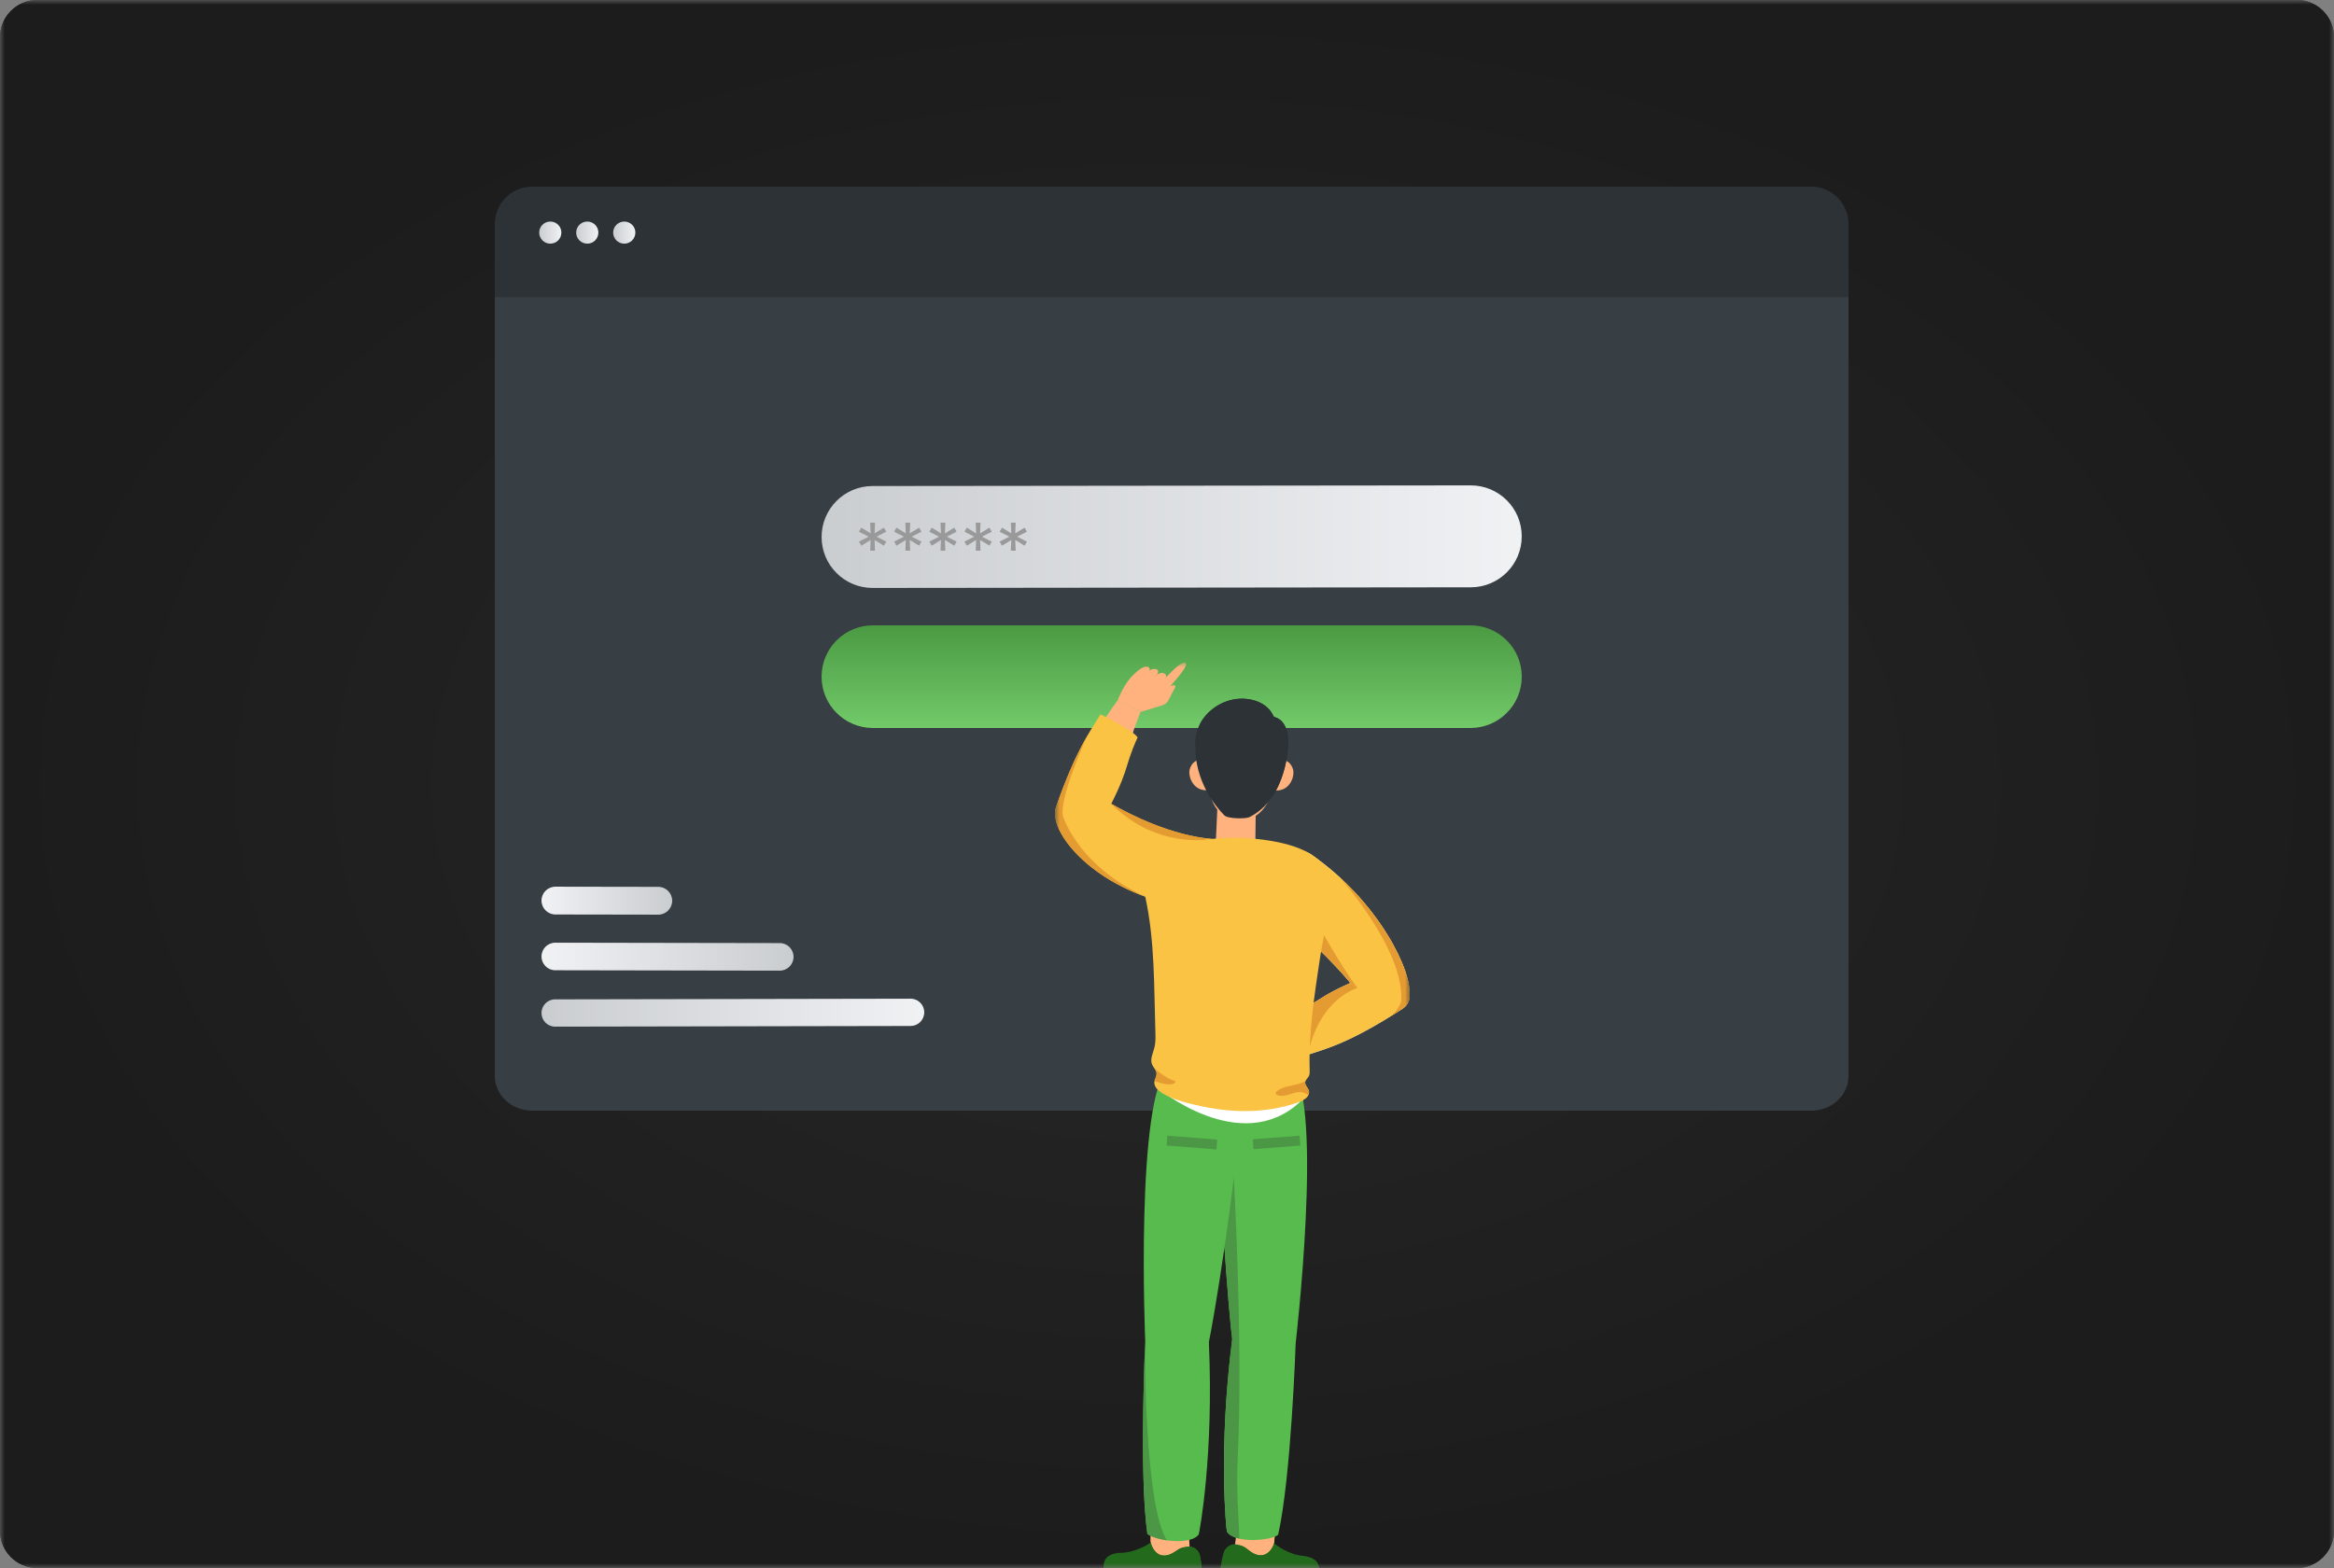 <svg width="250" height="168" viewBox="0 0 250 168" fill="none" xmlns="http://www.w3.org/2000/svg">
<rect x="0" y="0" width="250" height="168" fill="#808080" stroke="none"/>
<g clip-path="url(#clip0_1705_2)">
<mask id="mask0_1705_2" style="mask-type:luminance" maskUnits="userSpaceOnUse" x="0" y="0" width="250" height="168">
<path d="M250 0H0V168H250V0Z" fill="white"/>
</mask>
<g mask="url(#mask0_1705_2)">
<path d="M0 4C0 1.791 1.791 0 4 0H246C248.209 0 250 1.791 250 4V164C250 166.209 248.209 168 246 168H4C1.791 168 0 166.209 0 164V4Z" fill="#252525"/>
<path d="M0 4C0 1.791 1.791 0 4 0H246C248.209 0 250 1.791 250 4V164C250 166.209 248.209 168 246 168H4C1.791 168 0 166.209 0 164V4Z" fill="#272727"/>
<path d="M0 4C0 1.791 1.791 0 4 0H246C248.209 0 250 1.791 250 4V164C250 166.209 248.209 168 246 168H4C1.791 168 0 166.209 0 164V4Z" fill="url(#paint0_radial_1705_2)"/>
<path d="M53 25H198V115.279C198 117.334 196.209 119 194 119H57C54.791 119 53 117.334 53 115.279V25Z" fill="#373E44"/>
<path d="M53 24C53 21.791 54.791 20 57 20H194C196.209 20 198 21.791 198 24V31.842H53V24Z" fill="#2D3237"/>
<path d="M60.131 24.92C60.132 25.575 59.6 26.105 58.944 26.105C58.287 26.106 57.755 25.576 57.754 24.922C57.754 24.268 58.285 23.737 58.942 23.737C59.599 23.736 60.131 24.266 60.131 24.92Z" fill="url(#paint1_linear_1705_2)"/>
<path d="M64.093 24.92C64.093 25.575 63.562 26.105 62.905 26.105C62.248 26.106 61.716 25.576 61.716 24.922C61.715 24.268 62.247 23.737 62.904 23.737C63.56 23.736 64.092 24.266 64.093 24.92Z" fill="url(#paint2_linear_1705_2)"/>
<path d="M68.055 24.92C68.055 25.575 67.523 26.105 66.867 26.105C66.21 26.106 65.678 25.576 65.677 24.922C65.677 24.268 66.209 23.737 66.865 23.737C67.522 23.736 68.054 24.266 68.055 24.92Z" fill="url(#paint3_linear_1705_2)"/>
<path fill-rule="evenodd" clip-rule="evenodd" d="M98.999 108.464C99 109.271 98.347 109.925 97.54 109.926L59.465 109.997C58.657 109.999 58.001 109.344 58.001 108.536C58 107.729 58.653 107.075 59.46 107.074L97.535 107.003C98.343 107.001 98.999 107.656 98.999 108.464Z" fill="url(#paint4_linear_1705_2)"/>
<path d="M157.5 67H93.5C90.462 67 88 69.462 88 72.5C88 75.538 90.462 78 93.5 78H157.5C160.538 78 163 75.538 163 72.5C163 69.462 160.538 67 157.5 67Z" fill="url(#paint5_linear_1705_2)"/>
<path fill-rule="evenodd" clip-rule="evenodd" d="M58.001 102.479C58 103.293 58.66 103.954 59.474 103.955L83.52 103.997C84.337 103.999 84.999 103.338 84.999 102.521C85 101.707 84.34 101.046 83.526 101.045L59.48 101.003C58.663 101.001 58.001 101.662 58.001 102.479Z" fill="url(#paint6_linear_1705_2)"/>
<path fill-rule="evenodd" clip-rule="evenodd" d="M58.001 96.49C58 97.312 58.665 97.978 59.487 97.98L70.508 97.998C71.331 97.999 71.999 97.332 71.999 96.51C72 95.688 71.335 95.022 70.513 95.02L59.492 95.002C58.669 95.001 58.001 95.668 58.001 96.49Z" fill="url(#paint7_linear_1705_2)"/>
<path fill-rule="evenodd" clip-rule="evenodd" d="M162.997 57.462C162.999 60.476 160.557 62.922 157.543 62.925L93.469 62.994C90.452 62.997 88.005 60.554 88.003 57.538C88.001 54.524 90.443 52.078 93.457 52.075L157.531 52.006C160.548 52.003 162.995 54.446 162.997 57.462Z" fill="url(#paint8_linear_1705_2)"/>
<path d="M93.209 59L93.252 57.854L92.257 58.469L92 58.031L93.049 57.5L92 56.969L92.257 56.531L93.252 57.146L93.209 56H93.723L93.68 57.146L94.675 56.531L94.932 56.969L93.883 57.5L94.932 58.031L94.675 58.469L93.68 57.854L93.723 59H93.209Z" fill="#999999"/>
<path d="M96.976 59L97.019 57.854L96.024 58.469L95.767 58.031L96.816 57.5L95.767 56.969L96.024 56.531L97.019 57.146L96.976 56H97.49L97.447 57.146L98.442 56.531L98.699 56.969L97.65 57.5L98.699 58.031L98.442 58.469L97.447 57.854L97.49 59H96.976Z" fill="#999999"/>
<path d="M100.743 59L100.786 57.854L99.791 58.469L99.534 58.031L100.583 57.5L99.534 56.969L99.791 56.531L100.786 57.146L100.743 56H101.257L101.214 57.146L102.209 56.531L102.466 56.969L101.417 57.5L102.466 58.031L102.209 58.469L101.214 57.854L101.257 59H100.743Z" fill="#999999"/>
<path d="M104.51 59L104.553 57.854L103.558 58.469L103.301 58.031L104.35 57.5L103.301 56.969L103.558 56.531L104.553 57.146L104.51 56H105.024L104.981 57.146L105.976 56.531L106.233 56.969L105.184 57.5L106.233 58.031L105.976 58.469L104.981 57.854L105.024 59H104.51Z" fill="#999999"/>
<path d="M108.277 59L108.32 57.854L107.325 58.469L107.068 58.031L108.117 57.5L107.068 56.969L107.325 56.531L108.32 57.146L108.277 56H108.791L108.748 57.146L109.743 56.531L110 56.969L108.951 57.5L110 58.031L109.743 58.469L108.748 57.854L108.791 59H108.277Z" fill="#999999"/>
<mask id="mask1_1705_2" style="mask-type:luminance" maskUnits="userSpaceOnUse" x="113" y="71" width="38" height="100">
<path d="M113 71H151V171H113V71Z" fill="white"/>
</mask>
<g mask="url(#mask1_1705_2)">
<path d="M134.99 110.96C134.99 110.96 133.149 111.09 132.188 111.994C132.142 112.064 133.352 115.225 135.16 114.899C135.709 114.809 138.484 113.304 138.849 112.174C138.573 112.306 134.99 110.96 134.99 110.96Z" fill="#FFBCBD"/>
<path d="M133.553 110.012C133.033 110.635 132.075 111.313 131.696 111.642C131.672 111.663 131.654 111.69 131.642 111.719C131.631 111.749 131.626 111.781 131.63 111.813C131.634 111.844 131.645 111.875 131.663 111.901C131.681 111.928 131.705 111.949 131.733 111.965C132.2 112.225 133.006 111.953 133.623 111.662C133.911 111.527 134.189 111.373 134.457 111.202C136.186 113.091 138.44 112.793 138.44 112.793C138.44 112.793 139.085 111.13 138.065 109.919C137.848 109.661 137.024 109.613 136.277 109.627C135.459 109.645 134.26 109.609 133.553 110.012Z" fill="#FFBCBD"/>
<path d="M133.542 111.7C133.705 111.639 133.864 111.566 134.022 111.492C134.1 111.454 134.177 111.414 134.254 111.371C134.331 111.329 134.406 111.287 134.482 111.24L134.425 111.233C134.591 111.421 134.772 111.597 134.966 111.756C135.161 111.917 135.369 112.06 135.588 112.186C135.808 112.31 136.038 112.416 136.276 112.501C136.514 112.585 136.758 112.648 137.008 112.688C136.767 112.617 136.531 112.532 136.301 112.433C135.845 112.239 135.419 111.983 135.034 111.673C134.842 111.518 134.661 111.351 134.49 111.174L134.462 111.146L134.432 111.167C134.363 111.216 134.289 111.262 134.216 111.307C134.143 111.353 134.069 111.399 133.994 111.442C133.847 111.534 133.694 111.616 133.542 111.7Z" fill="#FF9695"/>
<path d="M133.545 111.706C133.39 111.66 133.227 111.652 133.068 111.681C132.733 111.744 132.407 111.848 132.099 111.992C132.019 112.028 131.949 112.083 131.896 112.153C131.843 112.222 131.808 112.303 131.795 112.388C131.781 112.474 131.79 112.562 131.82 112.643C131.849 112.725 131.899 112.798 131.965 112.856C131.994 112.88 132.024 112.903 132.056 112.924C132.111 112.962 132.174 112.987 132.24 112.998C132.167 113.043 132.108 113.106 132.069 113.182C132.03 113.258 132.012 113.342 132.018 113.427C132.025 113.499 132.048 113.568 132.085 113.63C132.123 113.692 132.175 113.744 132.236 113.784C132.298 113.823 132.368 113.848 132.441 113.857C132.514 113.866 132.587 113.858 132.657 113.835C132.606 113.897 132.56 113.964 132.521 114.034C132.273 114.684 133.143 114.765 133.262 114.631C132.977 115.323 134.091 115.704 135.211 114.861C135.427 114.698 135.904 114.514 135.88 114.189C135.872 114.122 135.846 114.059 135.803 114.006C135.761 113.953 135.704 113.913 135.64 113.89C135.446 113.814 135.241 113.858 135.046 113.902C135.206 113.786 135.37 113.638 135.321 113.415C135.294 113.309 135.227 113.217 135.134 113.158C134.936 113.026 134.695 113.029 134.465 113.033C134.618 112.921 134.789 112.779 134.72 112.563C134.699 112.502 134.664 112.446 134.617 112.401C134.312 112.09 133.944 112.152 133.595 112.3C133.681 112.224 133.736 112.119 133.749 112.006C133.756 111.964 133.753 111.921 133.741 111.879C133.729 111.838 133.707 111.8 133.677 111.769C133.639 111.738 133.594 111.716 133.545 111.706Z" fill="#FFBCBD"/>
<path d="M135.21 114.863C135.278 114.815 135.352 114.776 135.425 114.735C135.497 114.694 135.57 114.651 135.639 114.603C135.71 114.555 135.773 114.497 135.826 114.431C135.883 114.361 135.911 114.273 135.906 114.184C135.899 114.094 135.856 114.01 135.788 113.949C135.722 113.888 135.639 113.847 135.55 113.83C135.373 113.791 135.198 113.83 135.037 113.863L135.073 113.94C135.131 113.901 135.185 113.856 135.235 113.807C135.288 113.756 135.329 113.694 135.356 113.625C135.381 113.553 135.385 113.476 135.368 113.402C135.352 113.328 135.316 113.26 135.263 113.204C135.161 113.099 135.027 113.029 134.881 113.006C134.743 112.983 134.604 112.975 134.465 112.982L134.498 113.08C134.566 113.033 134.628 112.979 134.684 112.919C134.746 112.853 134.784 112.768 134.791 112.679C134.793 112.589 134.765 112.501 134.71 112.428C134.684 112.395 134.655 112.363 134.623 112.335C134.592 112.307 134.56 112.281 134.526 112.258C134.456 112.21 134.379 112.175 134.298 112.154C134.216 112.134 134.131 112.127 134.047 112.133C133.885 112.149 133.726 112.193 133.579 112.261L133.631 112.337C133.706 112.268 133.759 112.178 133.783 112.078C133.797 112.028 133.801 111.976 133.793 111.924C133.786 111.872 133.767 111.823 133.739 111.778C133.705 111.736 133.659 111.704 133.607 111.688C133.56 111.672 133.513 111.66 133.464 111.651C133.368 111.634 133.27 111.631 133.173 111.64C133.079 111.652 132.985 111.67 132.893 111.696C132.801 111.72 132.71 111.747 132.621 111.777C132.443 111.838 132.269 111.911 132.101 111.995C132.274 111.923 132.451 111.861 132.631 111.809C132.721 111.783 132.812 111.761 132.904 111.742C132.994 111.723 133.086 111.709 133.179 111.7C133.27 111.694 133.361 111.701 133.45 111.721C133.537 111.741 133.633 111.764 133.674 111.825C133.694 111.861 133.706 111.9 133.71 111.94C133.714 111.98 133.71 112.021 133.697 112.059C133.675 112.141 133.629 112.214 133.565 112.271L133.372 112.446L133.613 112.346C133.752 112.285 133.9 112.247 134.051 112.234C134.197 112.225 134.342 112.264 134.463 112.346C134.493 112.367 134.521 112.39 134.548 112.415C134.575 112.438 134.599 112.464 134.62 112.493C134.662 112.544 134.683 112.609 134.68 112.675C134.676 112.741 134.647 112.803 134.599 112.849C134.548 112.903 134.492 112.952 134.432 112.994L134.296 113.095H134.467C134.598 113.087 134.73 113.094 134.861 113.114C134.984 113.133 135.098 113.19 135.187 113.277C135.227 113.32 135.256 113.372 135.271 113.428C135.286 113.484 135.284 113.542 135.265 113.596C135.226 113.708 135.125 113.795 135.021 113.873L134.854 113.998L135.056 113.945C135.218 113.907 135.38 113.87 135.536 113.899C135.613 113.911 135.685 113.944 135.745 113.993C135.804 114.042 135.842 114.112 135.851 114.187C135.86 114.264 135.84 114.341 135.794 114.404C135.747 114.47 135.689 114.528 135.623 114.577C135.492 114.681 135.342 114.76 135.21 114.863Z" fill="#FF9695"/>
<path d="M135.186 113.874C135.015 113.917 134.852 113.969 134.689 114.025C134.525 114.081 134.364 114.141 134.203 114.203C134.042 114.265 133.884 114.333 133.726 114.404C133.569 114.475 133.413 114.549 133.262 114.633C133.433 114.591 133.595 114.539 133.759 114.483C133.922 114.427 134.084 114.367 134.245 114.305C134.405 114.242 134.564 114.175 134.721 114.104C134.878 114.032 135.034 113.959 135.186 113.874Z" fill="#FF9695"/>
<path d="M132.656 113.837C132.827 113.789 132.988 113.73 133.151 113.669C133.313 113.608 133.473 113.54 133.632 113.472C133.792 113.404 133.949 113.33 134.104 113.253C134.259 113.176 134.413 113.096 134.56 113.006C134.392 113.055 134.228 113.113 134.066 113.174C133.903 113.235 133.743 113.302 133.584 113.371C133.425 113.44 133.268 113.513 133.112 113.59C132.957 113.667 132.806 113.748 132.656 113.837Z" fill="#FF9695"/>
<path d="M132.24 113C132.362 112.961 132.482 112.916 132.599 112.863C132.716 112.813 132.83 112.757 132.941 112.7C133.052 112.643 133.165 112.581 133.274 112.516C133.385 112.451 133.491 112.38 133.593 112.303C133.471 112.342 133.351 112.387 133.234 112.44C133.117 112.49 133.003 112.546 132.892 112.603C132.781 112.66 132.667 112.722 132.558 112.788C132.448 112.852 132.342 112.923 132.24 113Z" fill="#FF9695"/>
<path d="M137.476 109.69L140.661 108.492L141.353 111.839L138.44 112.796C138.44 112.796 137.638 112.078 137.476 109.69Z" fill="#FFBCBD"/>
<path d="M138.257 109.395L138.885 112.648L140.617 112.08L139.292 109.006L138.257 109.395Z" fill="#FF9695"/>
<path d="M147.885 103.986C140.874 106.722 142.173 106.912 138.441 108.682C138.278 109.401 139.621 112.624 139.845 113.088C142.072 112.348 144.516 111.793 150.274 108.044C152.239 106.658 149.798 103.403 147.885 103.986Z" fill="#D8E2F2"/>
<path d="M136.225 97.837C140.673 100.395 144.646 105.323 144.646 105.323C144.646 105.323 150.259 109.749 150.954 106.778C151.387 104.274 147.694 96.556 140.43 91.543C137.611 89.598 130.428 94.501 136.225 97.837Z" fill="#D8E2F2"/>
<path d="M147.885 103.986C140.874 106.722 142.173 106.912 138.441 108.682C138.278 109.401 139.621 112.624 139.845 113.088C142.072 112.348 144.516 111.793 150.274 108.044C152.239 106.658 149.798 103.403 147.885 103.986Z" fill="#FBC343"/>
<path d="M144.646 105.323L145.716 105.763C145.716 105.763 140.617 106.771 139.779 114.922C139.779 114.242 138.866 109.141 138.86 108.477C141.431 107.213 141.36 106.778 144.646 105.323Z" fill="#E49B31"/>
<path d="M136.225 97.837C140.673 100.395 144.646 105.323 144.646 105.323C144.646 105.323 150.259 109.749 150.954 106.778C151.387 104.274 147.694 96.556 140.43 91.543C137.611 89.598 130.428 94.501 136.225 97.837Z" fill="#FBC343"/>
<path d="M140.617 98.1C140.617 98.1 143.833 103.914 145.467 105.92C144.968 105.575 144.646 105.321 144.646 105.321C144.646 105.321 141.811 101.806 138.249 99.172C139.428 98.634 140.617 98.1 140.617 98.1Z" fill="#E49B31"/>
<path d="M150.101 107.19C150.345 101.591 143.479 93.977 143.479 93.977C148.467 98.541 151.065 104.091 150.986 106.442C151.057 107.043 150.864 107.627 150.274 108.042C149.889 108.292 149.519 108.529 149.163 108.751C149.774 108.089 150.069 107.499 150.101 107.19Z" fill="#E49B31"/>
<path d="M136.542 163.579C136.663 163.838 136.269 167.537 136.269 167.537L132.023 167.461L132.514 163.76L136.542 163.579Z" fill="#FFB27D"/>
<path d="M131.092 166.885C131.253 166.325 131.776 165.939 132.32 165.971L132.758 166.062C133.079 166.129 133.375 166.278 133.618 166.494C135.528 168.174 136.431 166.175 136.476 165.867C136.605 165.996 137.962 167.083 139.658 167.228C140.194 167.295 141.175 167.497 141.307 168.503C141.452 169.613 140.093 169.814 139.279 169.893C138.966 169.923 138.652 169.932 138.337 169.949C137.526 169.995 136.719 170.1 135.923 170.264C135.151 170.422 134.39 170.635 133.609 170.738C133.089 170.814 132.56 170.817 132.039 170.745C131.925 170.728 130.759 170.491 130.777 170.345C130.777 170.345 130.51 168.894 131.092 166.885Z" fill="#246A1D"/>
<path d="M131.092 166.372C131.253 165.815 131.776 165.426 132.32 165.459L132.758 165.549C133.079 165.616 133.375 165.765 133.618 165.981C135.528 167.661 136.431 165.662 136.476 165.354C136.605 165.483 137.962 166.57 139.658 166.716C140.194 166.781 141.175 166.984 141.307 167.99C141.452 169.1 140.093 169.301 139.279 169.38C138.966 169.41 138.652 169.419 138.337 169.436C137.526 169.482 136.719 169.587 135.923 169.75C135.151 169.909 134.39 170.122 133.609 170.225C133.089 170.302 132.56 170.304 132.039 170.232C131.925 170.214 130.708 169.979 130.728 169.834C130.726 169.835 130.51 168.381 131.092 166.372Z" fill="#246A1D"/>
<path d="M133.733 166.078L133.79 166.127C133.882 166.199 133.977 166.267 134.075 166.329L134.12 166.357L134.154 166.377L134.198 166.403L134.23 166.421L134.274 166.443L134.308 166.46H134.311L134.383 166.494L134.424 166.512L134.462 166.527L134.497 166.541C134.533 166.554 134.568 166.566 134.603 166.576L134.64 166.587L134.67 166.595L134.69 166.599L134.738 166.61L134.776 166.618L134.804 166.623L134.842 166.628L134.869 166.632L134.906 166.636C134.937 166.636 134.967 166.639 134.996 166.64H135.071H135.118H135.133C135.157 166.64 135.18 166.634 135.203 166.631H135.211L135.234 166.627H135.244C135.278 166.621 135.312 166.613 135.345 166.604L135.378 166.594L135.398 166.587C135.409 166.583 135.42 166.58 135.431 166.575L135.448 166.568L135.471 166.559L135.509 166.543L135.532 166.533L135.548 166.525L135.581 166.508L135.595 166.502L135.627 166.483L135.666 166.465L135.689 166.45L135.7 166.443L135.734 166.421L135.769 166.395L135.776 166.39L135.798 166.372L135.819 166.357L135.853 166.328L135.861 166.322L135.883 166.302L135.903 166.285C135.947 166.244 135.989 166.201 136.028 166.157L136.033 166.152C136.072 166.109 136.107 166.064 136.141 166.019V166.016L136.166 165.982C136.166 165.98 136.168 165.977 136.168 165.977V165.974L136.19 165.943C136.195 165.936 136.2 165.928 136.204 165.92L136.215 165.905C136.237 165.87 136.257 165.837 136.277 165.804L136.284 165.791L136.313 165.739L136.319 165.726L136.331 165.703L136.335 165.693L136.349 165.667C136.351 165.662 136.354 165.656 136.356 165.652L136.366 165.629C136.368 165.626 136.37 165.623 136.371 165.619L136.379 165.601L136.392 165.57C136.392 165.567 136.392 165.563 136.396 165.561C136.404 165.542 136.411 165.525 136.418 165.508V165.505C136.427 165.479 136.435 165.456 136.44 165.435C136.44 165.428 136.444 165.422 136.446 165.416C136.446 165.409 136.449 165.403 136.45 165.398C136.45 165.388 136.454 165.38 136.455 165.372L136.479 165.394L136.486 165.4L136.524 165.433C136.524 165.433 136.296 167.751 133.933 166.665C133.822 166.614 133.697 166.599 133.577 166.624C133.456 166.648 133.347 166.71 133.266 166.801C132.804 167.317 132.117 168.52 132.198 170.272C132.138 170.265 132.078 170.258 132.018 170.249H132.013C131.976 170.242 131.869 170.221 131.728 170.193C131.664 170.175 131.582 170.16 131.495 170.144C131.123 170.059 130.694 169.94 130.705 169.853C130.705 169.853 130.489 168.398 131.069 166.392C131.079 166.361 131.089 166.33 131.1 166.3C131.104 166.291 131.107 166.282 131.111 166.273C131.12 166.251 131.129 166.23 131.139 166.208L131.151 166.183C131.165 166.154 131.18 166.127 131.196 166.099C131.212 166.072 131.23 166.045 131.247 166.02C131.252 166.012 131.258 166.004 131.264 165.997C131.277 165.978 131.291 165.96 131.305 165.941C131.312 165.933 131.317 165.926 131.324 165.919C131.343 165.895 131.364 165.872 131.385 165.85C131.48 165.752 131.591 165.67 131.712 165.607C131.739 165.593 131.767 165.581 131.794 165.569L131.819 165.559C131.84 165.55 131.861 165.543 131.882 165.536L131.908 165.527C131.966 165.51 132.025 165.497 132.085 165.488L132.111 165.485C132.133 165.485 132.156 165.48 132.178 165.479H132.205C132.235 165.479 132.266 165.479 132.297 165.479L132.735 165.569C132.771 165.577 132.807 165.586 132.842 165.595L132.874 165.604C132.9 165.612 132.925 165.62 132.951 165.629L132.981 165.639C133.016 165.651 133.05 165.664 133.084 165.679C133.118 165.693 133.157 165.712 133.194 165.73C133.266 165.767 133.336 165.808 133.403 165.853C133.47 165.898 133.534 165.948 133.595 166.002C133.631 166.033 133.666 166.063 133.701 166.092L133.733 166.078Z" fill="#246A1D"/>
<path d="M132.386 164.729C132.386 164.729 133.555 164.085 134.317 163.677L136.54 163.577C136.593 163.689 136.548 164.459 136.48 165.289C134.621 165.381 132.386 164.729 132.386 164.729Z" fill="#FFB27D"/>
<path d="M135.512 165.665C135.512 165.665 135.25 166.501 134.475 165.769C134.441 165.796 135.031 166.031 135.512 165.665Z" fill="#FFB27D"/>
<path d="M135.923 161.002C135.923 161.002 135.958 161.439 136.016 162.059C136.016 162.059 133.92 164.284 132.305 162.431C132.375 161.862 132.36 161.286 132.259 160.722C132.213 160.53 135.923 161.002 135.923 161.002Z" fill="#FF9695"/>
<path d="M138.427 114.633C141.761 118.309 138.78 143.941 138.78 143.941C138.78 143.941 136.576 148.815 132.023 143.814C131.645 141.041 130.484 126.982 130.61 117.854C130.643 115.446 136.854 112.898 138.427 114.633Z" fill="#57BC4D"/>
<path d="M138.78 143.941C138.78 143.941 138.312 158.172 136.906 164.439C136.227 165.055 132.223 165.439 131.414 164.088C131.341 163.782 130.475 155.432 131.984 143.487L138.78 143.941Z" fill="#57BC4D"/>
<path d="M131.981 143.487C131.767 141.723 131.375 137.281 131.063 132.184L132.098 125.084C132.098 125.084 133.181 143.567 132.582 155.984C132.381 160.149 132.756 163.443 132.74 164.857C132.138 164.719 131.645 164.474 131.414 164.088C131.341 163.782 130.475 155.434 131.981 143.487Z" fill="#4C9745"/>
<path d="M123.328 163.497C123.187 163.746 123.282 167.465 123.282 167.465L127.521 167.716L127.329 163.989L123.328 163.497Z" fill="#FFB27D"/>
<path d="M128.497 167.212C128.383 166.645 127.889 166.216 127.345 166.207L126.901 166.263C126.576 166.305 126.269 166.431 126.009 166.627C123.97 168.155 123.23 166.092 123.21 165.781C123.071 165.9 121.631 166.879 119.929 166.893C119.39 166.918 118.395 167.044 118.183 168.036C117.949 169.132 119.289 169.436 120.093 169.578C120.403 169.634 120.716 169.666 121.027 169.708C121.833 169.817 122.628 169.984 123.409 170.208C124.165 170.426 124.907 170.697 125.677 170.859C126.19 170.976 126.717 171.019 127.242 170.988C127.356 170.979 128.538 170.833 128.532 170.686C128.532 170.686 128.915 169.259 128.497 167.212Z" fill="#246A1D"/>
<path d="M128.54 166.701C128.426 166.133 127.932 165.704 127.389 165.693L126.945 165.749C126.62 165.791 126.312 165.917 126.052 166.113C124.013 167.641 123.274 165.578 123.253 165.268C123.114 165.386 121.675 166.365 119.973 166.38C119.433 166.404 118.438 166.53 118.226 167.522C117.992 168.618 119.332 168.922 120.136 169.065C120.446 169.12 120.759 169.152 121.071 169.194C121.876 169.303 122.672 169.47 123.452 169.694C124.209 169.912 124.95 170.183 125.721 170.346C126.234 170.462 126.76 170.505 127.285 170.474C127.399 170.465 128.633 170.324 128.626 170.178C128.624 170.18 128.956 168.748 128.54 166.701Z" fill="#246A1D"/>
<path d="M125.928 166.203L125.865 166.247C125.768 166.312 125.668 166.372 125.564 166.427L125.518 166.452L125.482 166.469L125.436 166.491L125.402 166.506L125.358 166.526L125.322 166.54H125.319C125.294 166.55 125.27 166.559 125.245 166.568L125.203 166.582L125.163 166.595L125.127 166.606C125.091 166.616 125.054 166.625 125.019 166.633L124.981 166.641L124.95 166.647L124.93 166.65L124.881 166.657L124.842 166.662L124.814 166.665H124.776H124.748H124.71C124.679 166.665 124.65 166.665 124.62 166.665C124.6 166.665 124.581 166.662 124.563 166.66H124.55L124.504 166.653H124.488L124.42 166.639H124.411L124.39 166.634H124.38C124.347 166.625 124.314 166.614 124.282 166.602L124.249 166.59L124.23 166.582C124.219 166.577 124.208 166.572 124.197 166.567L124.18 166.559L124.158 166.549L124.122 166.529L124.1 166.517L124.086 166.509C124.075 166.503 124.065 166.496 124.054 166.489L124.041 166.481L124.01 166.46L123.989 166.446L123.967 166.429C123.963 166.427 123.959 166.425 123.956 166.422L123.924 166.396L123.89 166.368L123.885 166.363L123.863 166.344L123.844 166.326L123.813 166.296L123.805 166.289L123.785 166.268C123.778 166.261 123.772 166.255 123.767 166.249C123.725 166.204 123.687 166.158 123.652 166.111L123.649 166.106C123.614 166.059 123.581 166.012 123.552 165.965V165.961L123.529 165.925C123.528 165.923 123.527 165.922 123.527 165.92L123.508 165.887C123.504 165.88 123.499 165.872 123.495 165.863C123.491 165.855 123.489 165.853 123.486 165.848C123.467 165.812 123.449 165.777 123.432 165.742C123.43 165.738 123.428 165.734 123.427 165.73C123.418 165.711 123.41 165.693 123.402 165.674C123.402 165.669 123.398 165.665 123.397 165.661L123.386 165.637C123.385 165.634 123.383 165.63 123.382 165.627C123.378 165.618 123.375 165.609 123.371 165.6C123.371 165.595 123.367 165.589 123.365 165.584L123.357 165.56L123.353 165.55L123.346 165.531C123.343 165.52 123.339 165.509 123.336 165.498L123.332 165.488C123.326 165.469 123.321 165.451 123.316 165.432C123.309 165.406 123.303 165.382 123.298 165.362C123.298 165.355 123.297 165.348 123.295 165.342C123.295 165.335 123.295 165.329 123.292 165.323C123.292 165.313 123.292 165.304 123.292 165.297C123.287 165.302 123.277 165.309 123.267 165.316L123.259 165.323L123.219 165.352C123.219 165.352 123.259 167.681 125.703 166.783C125.818 166.741 125.944 166.736 126.062 166.77C126.18 166.804 126.283 166.874 126.357 166.97C126.777 167.52 127.365 168.773 127.143 170.512C127.204 170.512 127.264 170.508 127.325 170.503H127.286C127.322 170.499 127.431 170.487 127.571 170.467C127.637 170.455 127.719 170.445 127.807 170.437C128.185 170.381 128.622 170.295 128.618 170.208C128.618 170.208 128.951 168.776 128.532 166.729C128.525 166.697 128.517 166.666 128.508 166.634C128.508 166.625 128.503 166.616 128.5 166.607C128.493 166.585 128.485 166.562 128.477 166.54L128.467 166.513C128.456 166.484 128.443 166.455 128.43 166.426C128.416 166.398 128.401 166.37 128.385 166.343L128.371 166.319C128.359 166.299 128.346 166.28 128.333 166.263C128.328 166.255 128.323 166.247 128.317 166.24C128.3 166.214 128.281 166.19 128.26 166.166C128.173 166.061 128.07 165.971 127.954 165.898C127.928 165.882 127.901 165.868 127.875 165.854L127.851 165.842C127.83 165.832 127.81 165.823 127.789 165.814L127.765 165.803C127.709 165.782 127.652 165.764 127.594 165.751L127.568 165.746C127.545 165.741 127.523 165.738 127.501 165.735L127.475 165.732C127.444 165.728 127.414 165.726 127.383 165.726L126.939 165.782C126.902 165.786 126.866 165.792 126.83 165.799L126.798 165.806C126.771 165.811 126.744 165.817 126.718 165.824L126.687 165.832C126.652 165.842 126.617 165.852 126.582 165.863C126.547 165.875 126.506 165.891 126.468 165.906C126.393 165.937 126.32 165.973 126.25 166.013C126.179 166.053 126.111 166.098 126.046 166.146C126.008 166.175 125.97 166.202 125.932 166.228L125.928 166.203Z" fill="#246A1D"/>
<path d="M127.379 164.964C127.379 164.964 126.264 164.232 125.538 163.767L123.328 163.495C123.267 163.604 123.25 164.374 123.251 165.206C125.099 165.44 127.379 164.964 127.379 164.964Z" fill="#FFB27D"/>
<path d="M124.187 165.654C124.187 165.654 124.382 166.508 125.213 165.839C125.245 165.867 124.638 166.056 124.187 165.654Z" fill="#FFB27D"/>
<path d="M124.151 160.974C124.151 160.974 124.081 161.407 123.974 162.021C123.974 162.021 125.885 164.401 127.643 162.678C127.619 162.105 127.681 161.533 127.826 160.978C127.888 160.788 124.151 160.974 124.151 160.974Z" fill="#FF9695"/>
<path d="M125.188 114.254C121.57 117.661 122.669 143.745 122.669 143.745C122.669 143.745 124.476 148.774 129.415 144.141C130.018 141.405 132.302 127.479 132.909 118.368C133.07 115.967 126.895 112.646 125.188 114.254Z" fill="#57BC4D"/>
<path d="M122.669 143.745C122.669 143.745 121.995 157.967 122.894 164.325C123.521 164.997 127.481 165.683 128.396 164.399C128.493 164.099 130.027 155.842 129.483 143.817L122.669 143.745Z" fill="#57BC4D"/>
<path d="M123.874 116.491C123.874 116.491 132.861 124.034 139.284 118.033L123.874 116.491Z" fill="white"/>
<path d="M125.042 121.678L130.381 122.092L130.296 123.153L124.957 122.74L125.042 121.678Z" fill="#4C9745"/>
<path d="M139.287 122.738L134.266 123.127L134.181 122.066L139.202 121.677L139.287 122.738Z" fill="#4C9745"/>
<path d="M125.006 165.035C124.028 164.895 123.163 164.608 122.897 164.325C122.112 158.778 122.525 147.239 122.644 144.392C122.644 144.392 122.59 161.503 125.006 165.035Z" fill="#4C9745"/>
<path d="M130.216 90.47L130.501 84.27L134.529 84.774L134.456 91.079C134.464 91.556 134.335 92.821 132.3 92.608C130.434 92.41 130.21 90.961 130.216 90.47Z" fill="#FFB27D"/>
<path d="M129.36 82.712C129.501 85.998 130.141 87.769 133.231 87.802C135.062 87.822 136.802 85.381 136.605 81.907C136.408 78.434 135.472 76.718 133.059 76.85C130.646 76.981 129.212 79.236 129.36 82.712Z" fill="#FFB27D"/>
<path d="M127.428 82.44C127.238 83.15 127.782 84.884 129.522 84.651C130.263 84.552 129.883 83.884 129.881 83.071C129.881 82.337 129.639 81.635 128.916 81.447C128.192 81.26 127.618 81.73 127.428 82.44Z" fill="#FFB27D"/>
<path d="M138.503 82.443C138.702 83.151 138.179 84.891 136.438 84.68C135.696 84.589 136.066 83.917 136.058 83.104C136.05 82.37 136.282 81.665 137.004 81.47C137.725 81.275 138.304 81.736 138.503 82.443Z" fill="#FFB27D"/>
<path d="M132.228 74.923C132.987 74.796 133.767 74.853 134.498 75.091C135.296 75.349 136.012 75.894 136.361 76.64C136.381 76.694 136.411 76.743 136.451 76.784C136.502 76.821 136.56 76.847 136.622 76.861C137.426 77.114 137.801 77.939 137.929 78.696C137.948 78.808 137.961 78.924 137.972 79.038C138.089 79.673 137.883 85.556 133.802 87.563C133.466 87.731 131.527 87.751 131.136 87.354C130.11 86.31 128.021 83.689 128.032 80.009C128.032 79.986 128.026 79.953 128.024 79.911C127.864 77.406 129.859 75.317 132.228 74.923Z" fill="#2D3237"/>
<path d="M137.503 79.813C137.492 79.701 137.479 79.585 137.46 79.471C137.332 78.713 136.957 77.889 136.154 77.634C136.093 77.621 136.035 77.595 135.985 77.558C135.945 77.517 135.915 77.468 135.895 77.415C135.546 76.668 134.827 76.123 134.032 75.865C133.3 75.63 132.52 75.574 131.761 75.703C130.43 75.932 129.241 76.661 128.446 77.735C129.141 76.274 130.595 75.198 132.228 74.926C132.987 74.799 133.767 74.856 134.498 75.094C135.296 75.352 136.012 75.896 136.361 76.643C136.381 76.697 136.411 76.746 136.451 76.787C136.502 76.824 136.56 76.85 136.622 76.863C137.426 77.117 137.801 77.942 137.929 78.699C137.948 78.811 137.961 78.927 137.972 79.041C138.059 79.511 137.967 82.862 136.256 85.383C137.515 82.992 137.582 80.239 137.503 79.813Z" fill="#2D3237"/>
<path d="M124.909 73.968C124.909 73.968 127.417 71.397 126.994 71.047C126.865 70.942 126.405 70.786 124.193 73.38C124.174 73.362 124.265 74.088 124.909 73.968Z" fill="#FFB27D"/>
<path d="M121.035 72.693C120.197 73.713 119.724 75.015 119.724 75.015L122.162 76.278C123.068 75.815 123.434 75.615 124.677 74.364C123.447 73.834 122.233 73.277 121.035 72.693Z" fill="#FFB27D"/>
<path d="M123.157 74.306C123.157 74.306 124.738 72.055 125.475 72.619C125.59 72.721 126.211 72.942 123.968 75.052C123.987 75.067 123.096 74.89 123.157 74.306Z" fill="#FFB27D"/>
<path d="M122.327 73.897C122.327 73.897 124.016 71.621 124.74 72.18C124.951 72.342 125.297 72.434 123.371 74.371C123.393 74.385 122.264 74.481 122.327 73.897Z" fill="#FFB27D"/>
<path d="M121.085 73.52C121.085 73.52 123.208 71.194 123.942 71.756C124.13 71.927 124.354 72.163 122.076 74.082C122.094 74.1 120.965 74.099 121.085 73.52Z" fill="#FFB27D"/>
<path d="M121.035 72.692C121.035 72.692 122.482 70.986 123.068 71.532C123.272 71.685 123.251 71.936 121.166 73.899C121.186 73.915 120.916 73.271 121.035 72.692Z" fill="#FFB27D"/>
<path d="M122.162 76.278L124.48 75.577C124.622 75.535 124.755 75.465 124.869 75.373C124.984 75.28 125.078 75.165 125.147 75.036L125.883 73.623C125.894 73.601 125.899 73.577 125.898 73.552C125.897 73.528 125.889 73.504 125.876 73.483C125.863 73.463 125.844 73.446 125.822 73.434C125.8 73.423 125.775 73.418 125.75 73.418C125.462 73.418 124.912 73.597 124.276 74.758L124.02 74.494L122.162 76.278Z" fill="#FFB27D"/>
<path d="M125.38 73.507C125.38 73.507 124.556 74.496 123.784 75.102L125.38 73.507Z" fill="#FFB27D"/>
<path d="M118.25 87.094C118.757 85.28 122.162 76.278 122.162 76.278C122.162 76.278 120.214 75.189 119.722 75.014C116.526 79.452 114.464 83.649 113.936 84.712C113.534 86.677 114.89 89.3 118.25 87.094Z" fill="#FFB27D"/>
<path d="M121.436 78.21C121.265 78.676 121.065 79.202 120.858 79.76C120.433 80.06 120.065 80.311 120.065 80.311C120.065 80.311 117.091 79.424 117.091 79.286C117.091 79.148 118.459 76.838 118.464 76.832C118.464 76.832 120.294 77.369 121.436 78.21Z" fill="#FFB27D"/>
<path d="M129.809 89.886C123.5 89.329 117.377 85.094 117.377 85.094C117.377 85.094 117.88 85.752 117.31 86.807C115.909 89.403 113.894 87.363 113.006 87.04C112.802 89.533 117.139 95.056 125.804 96.99C129.167 97.741 136.502 90.478 129.809 89.886Z" fill="#FBC343"/>
<path d="M117.747 88.581C121.286 82.045 120.172 82.725 121.851 79.007C121.501 78.356 118.35 76.751 117.874 76.54C116.664 78.517 115.289 80.291 113.091 86.511C112.357 88.534 116.673 90.242 117.747 88.581Z" fill="#FBC343"/>
<path d="M113.01 87.041C113.001 86.862 113.028 86.683 113.091 86.513C114.493 82.544 115.562 80.385 116.465 78.828C116.465 78.828 113.356 85.606 113.868 87.511C114.118 88.096 115.768 92.868 122.669 96.068H122.654C116.093 93.676 112.828 89.21 113.007 87.04L113.01 87.041Z" fill="#E49B31"/>
<path d="M119.035 86.118C121.279 87.405 125.501 89.503 129.809 89.884C129.809 89.886 123.973 91.101 119.035 86.118Z" fill="#E49B31"/>
<path d="M124.169 92.098C125.641 89.931 131.151 89.566 134.119 89.836C139.895 90.362 142.384 92.118 142.466 95.025C142.538 97.499 141.752 100.203 141.388 102.64C140.803 106.562 140.155 110.655 140.283 114.634C140.29 114.858 140.298 115.094 140.198 115.296C140.084 115.52 139.841 115.688 139.805 115.938C139.757 116.274 140.106 116.535 140.195 116.863C140.299 117.243 140.017 117.643 139.657 117.815C139.64 117.823 139.622 117.829 139.605 117.837C139.605 117.86 139.605 117.883 139.605 117.905C136.232 119.242 132.436 119.317 128.909 118.571C127.972 118.373 123.198 117.458 123.678 115.766C123.75 115.511 123.902 115.267 123.884 115.003C123.859 114.647 123.542 114.387 123.402 114.055C123.158 113.476 123.501 112.839 123.654 112.231C123.79 111.689 123.773 111.122 123.755 110.563C123.599 105.731 123.715 100.837 122.668 96.067C122.327 94.522 123.456 93.146 124.169 92.098Z" fill="#FBC343"/>
<path d="M123.678 115.768C123.75 115.512 123.902 115.269 123.884 115.005C123.87 114.805 123.764 114.636 123.649 114.467C123.75 114.562 123.856 114.651 123.968 114.734C124.517 115.156 125.083 115.586 125.749 115.788C125.797 115.797 125.84 115.821 125.873 115.856C125.946 115.956 125.808 116.077 125.689 116.113C125.167 116.272 124.606 116.117 124.083 115.963C123.944 115.922 123.801 115.879 123.664 115.825C123.668 115.806 123.672 115.787 123.678 115.768Z" fill="#E49B31"/>
<path d="M137.993 117.295C137.594 117.417 137.144 117.489 136.771 117.305C136.735 117.29 136.704 117.267 136.679 117.238C136.601 117.135 136.696 116.992 136.793 116.908C137.411 116.389 138.269 116.368 139.016 116.157C139.265 116.087 139.542 115.961 139.827 115.849C139.817 115.878 139.809 115.908 139.805 115.938C139.757 116.274 140.105 116.535 140.195 116.863C140.235 117.019 140.217 117.185 140.145 117.33C140.109 117.309 140.073 117.287 140.036 117.262C139.79 117.097 139.501 117.009 139.204 117.007C138.787 117.005 138.392 117.173 137.993 117.295Z" fill="#E49B31"/>
</g>
</g>
</g>
<defs>
<radialGradient id="paint0_radial_1705_2" cx="0" cy="0" r="1" gradientUnits="userSpaceOnUse" gradientTransform="translate(125 84) rotate(90) scale(84 125)">
<stop stop-color="#282828"/>
<stop offset="1" stop-color="#1C1C1C"/>
</radialGradient>
<linearGradient id="paint1_linear_1705_2" x1="60.096" y1="23.737" x2="57.614" y2="23.737" gradientUnits="userSpaceOnUse">
<stop stop-color="#EFF1F3"/>
<stop offset="1" stop-color="#C8CBCE"/>
</linearGradient>
<linearGradient id="paint2_linear_1705_2" x1="64.058" y1="23.737" x2="61.576" y2="23.737" gradientUnits="userSpaceOnUse">
<stop stop-color="#EFF1F3"/>
<stop offset="1" stop-color="#C8CBCE"/>
</linearGradient>
<linearGradient id="paint3_linear_1705_2" x1="68.02" y1="23.737" x2="65.538" y2="23.737" gradientUnits="userSpaceOnUse">
<stop stop-color="#EFF1F3"/>
<stop offset="1" stop-color="#C8CBCE"/>
</linearGradient>
<linearGradient id="paint4_linear_1705_2" x1="98.397" y1="107" x2="55.588" y2="107" gradientUnits="userSpaceOnUse">
<stop stop-color="#EFF1F3"/>
<stop offset="1" stop-color="#C8CBCE"/>
</linearGradient>
<linearGradient id="paint5_linear_1705_2" x1="126.414" y1="56" x2="126.414" y2="78" gradientUnits="userSpaceOnUse">
<stop stop-color="#246A1D"/>
<stop offset="1" stop-color="#72CA69"/>
</linearGradient>
<linearGradient id="paint6_linear_1705_2" x1="58.397" y1="101" x2="86.588" y2="101" gradientUnits="userSpaceOnUse">
<stop stop-color="#EFF1F3"/>
<stop offset="1" stop-color="#C8CBCE"/>
</linearGradient>
<linearGradient id="paint7_linear_1705_2" x1="58.206" y1="95" x2="72.824" y2="95" gradientUnits="userSpaceOnUse">
<stop stop-color="#EFF1F3"/>
<stop offset="1" stop-color="#C8CBCE"/>
</linearGradient>
<linearGradient id="paint8_linear_1705_2" x1="161.897" y1="52" x2="83.588" y2="52" gradientUnits="userSpaceOnUse">
<stop stop-color="#EFF1F3"/>
<stop offset="1" stop-color="#C8CBCE"/>
</linearGradient>
<clipPath id="clip0_1705_2">
<rect width="250" height="168" fill="white"/>
</clipPath>
</defs>
</svg>
